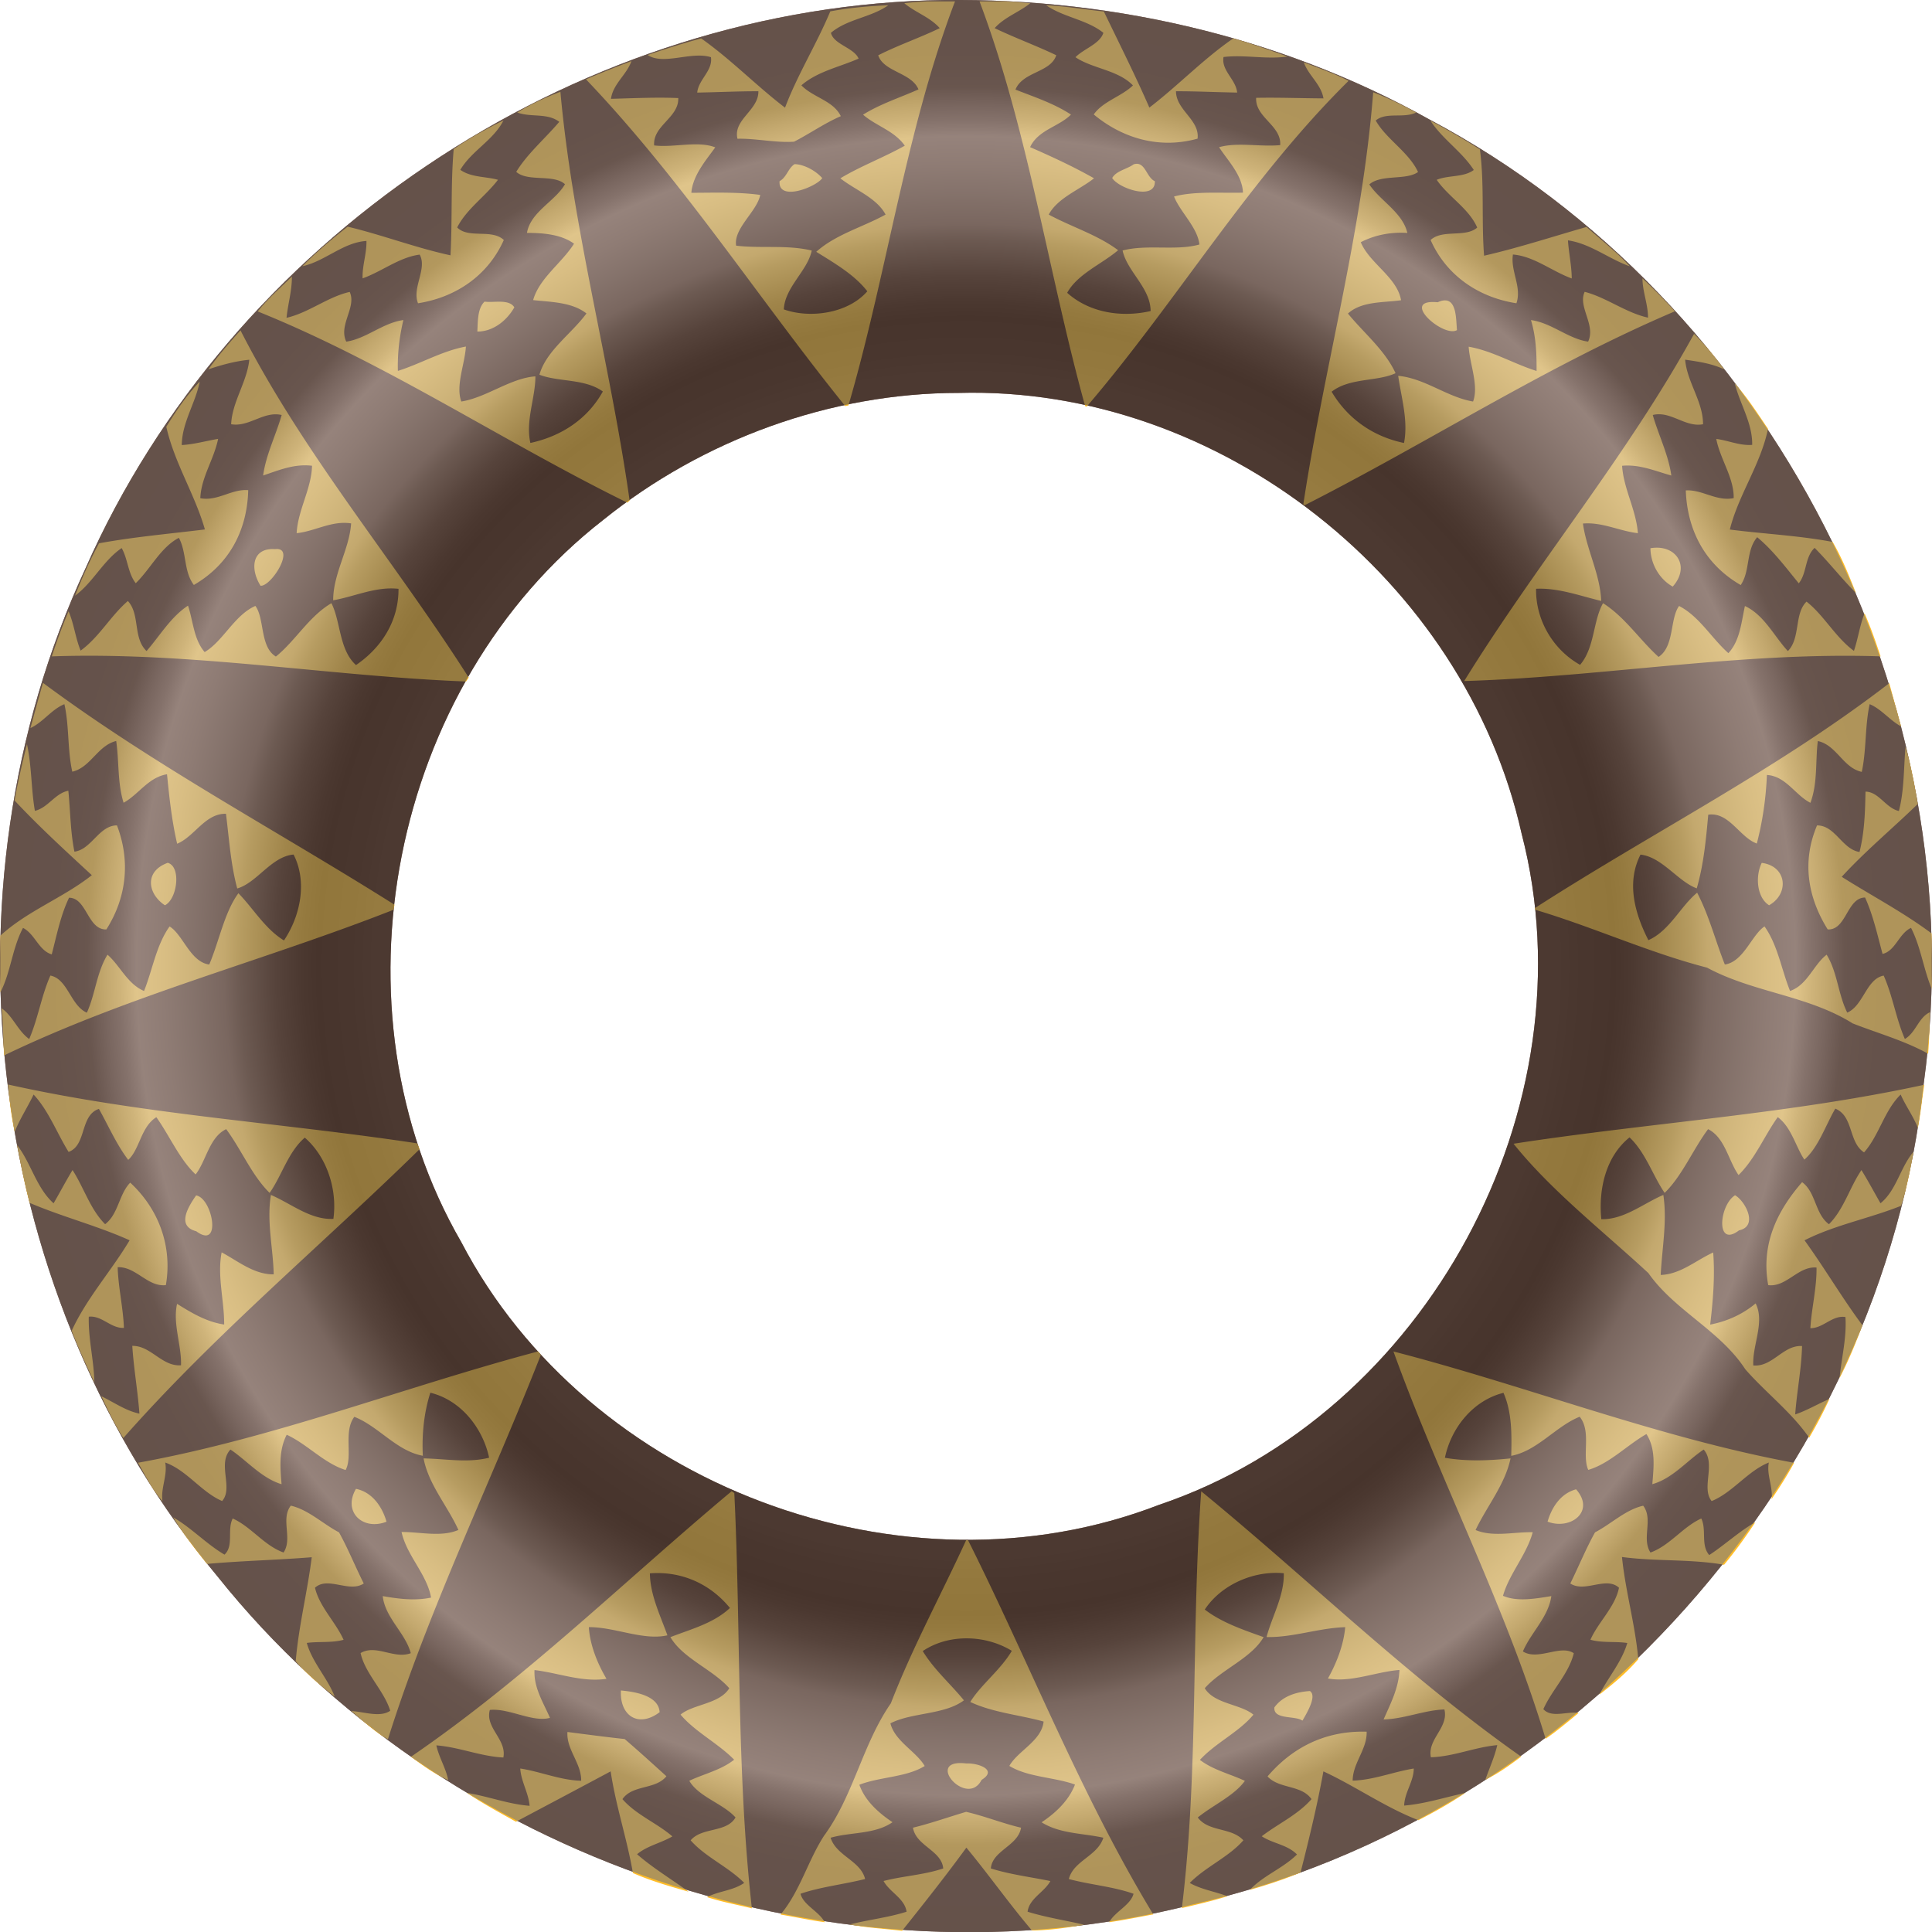 <svg xmlns="http://www.w3.org/2000/svg" xmlns:xlink="http://www.w3.org/1999/xlink" viewBox="0 0 940.346 940.449" width="1253.8" height="940.45pt"><defs><radialGradient gradientUnits="userSpaceOnUse" gradientTransform="matrix(1 0 0 1 388.103 47.532)" r="470.123" fy="422.6" fx="82.07" cy="422.6" cx="82.07" id="b" xlink:href="#a"/><linearGradient id="a"><stop offset="0" stop-color="#5b5b5c"/><stop offset=".612" stop-color="#505050"/><stop offset=".632" stop-color="#4c4c4c"/><stop offset=".672" stop-color="#484848"/><stop offset=".687" stop-color="#4e4e4e"/><stop offset=".715" stop-color="#616161"/><stop offset=".752" stop-color="#868787"/><stop offset=".768" stop-color="#9c9c9d"/><stop offset=".801" stop-color="#afb0b1"/><stop offset=".83" stop-color="#bfbfc0"/><stop offset=".859" stop-color="#cbcbcc"/><stop stop-color="#aeaeb0" offset=".876"/><stop offset=".89" stop-color="#9c9c9e"/><stop offset=".91" stop-color="#808081"/><stop stop-color="#7c7c7d" offset=".929"/><stop stop-color="#7a7a7b" offset=".947"/><stop offset="1" stop-color="#79797a"/></linearGradient></defs><path d="M451.421.206c-174.3 5.76-339.28 116.8-409.76 276.34-73.603 158.44-47.904 356.26 63.95 490.42 110.4 138.47 303.22 203.82 474.99 159.97 186.18-42.51 335.21-209.37 355.7-399.42 25.66-185.94-74.39-381.24-240.37-469.25-74.2-41.488-159.73-60.495-244.51-58.06zm15.191 191.04c126.9-3.58 246.37 90.897 273.99 214.49 34.537 132.91-46.234 282.78-176.49 326.71-124.53 48.177-277.78-9.435-339.56-127.81-65.8-113.73-34.594-270.9 69.035-351.57 48.457-39.058 110.67-61.834 173.02-61.826z" fill="#451603"/><path d="M451.722.67c-3.89.14-7.751.43-11.59.89 5.46 4.56 12.47 6.72 17.26 12.14-9.82 4.76-20.23 8.27-29.95 13.22 2.74 8.16 16.18 8.35 19.6 16.59-9.02 4.04-18.542 7.029-26.982 12.31 6.33 5.48 15.25 7.82 20.32 15.09-10.22 5.74-21.3 9.84-31.37 15.88 7.27 5.74 17.69 9.5 22.02 17.65-11.11 6.13-24.3 9.65-33.74 18.12 8.8 5.49 18.58 11.098 24.85 19.218-9.44 10.86-27.95 13.34-40.64 8.81.52-10.86 11.56-18.76 13.59-28.64-11.98-2.9-25.01-.93-36.79-2.38-1.4-8.35 10.17-16.64 11.72-24.7-11.1-1.5-22.36-1.05-33.52-1.03.62-8.47 7.35-16.12 11.64-22.12-8.62-3.33-20.26.25-29.75-.94-.75-9.67 12.068-13.48 11.739-23.05-10.92-.46-21.85.09-32.76.37 1.02-7.31 7.65-11.698 9.97-18.358-7.43 2.83-14.83 5.73-22.14 8.87 46.96 49.16 83.904 106.632 126.2 159.056.39-.09 1.17-.26 1.56-.34 18.92-64.849 27.8-133.425 51.856-196.64h-13.08zm25.039 0c23.85 63.4 33.41 131.96 51.4 197.007l.79.211c43.94-51.35 78.98-110.712 127.432-158.544-7-3.63-14.48-6.15-21.8-9.03 2.22 6.39 8.41 10.631 9.58 17.571-10.93-.06-21.848-.49-32.768-.27-.52 9.58 12.36 13.399 11.7 23.01-9.75.95-20.762-1.54-29.732 1.02 3.85 6.09 11.361 13.59 11.612 22.12-11.01.3-23.39-.82-33.541 1.87 2.92 7.5 11.46 15.04 12.34 23.37-11.43 3.19-25.34-.2-37.38 2.9 2.11 10.16 13.61 18.19 13.64 29.49-14.14 3.24-29.79.84-40.62-8.88 5.12-9.26 16.98-14.031 24.8-20.742-10.21-7.6-22.679-11.308-33.769-17.339 4.39-8.16 14.76-11.9 22.05-17.65-10.04-5.7-20.55-10.54-31.12-15.17 3.89-8.4 14.048-9.96 19.888-15.84-8.32-5.48-17.83-8.539-27.01-12.17 3.54-8.8 17.14-8.23 19.85-16.72-9.84-4.72-20.14-8.45-29.98-13.19 4.81-5.39 11.77-7.67 17.34-12.12-4.28-.364-8.544-.794-12.808-.904h-11.9zm32.43 1.88c8.48 5.91 19.72 6.94 27.85 13.42-1.7 5.42-9.44 7.68-13.59 11.87 8.18 5.59 20.72 6.178 27.98 13.739-5.74 5.48-14.6 7.7-19.08 14.13 13.98 11.61 31.95 16.96 50.53 11.77 1.13-9.19-10.48-13.839-10.5-23.07 9.92-.02 19.84.49 29.77.64-.59-6.4-7.8-10.68-6.64-17.3 10.4-1.24 20.86 1.27 31.2-.24-8.76-3.12-17.53-6.28-26.48-8.81-14.61 10.08-26.87 22.99-40.81 33.66-6.87-15.74-14.7-31.29-22.16-46.781-9.36-.97-18.65-2.57-28.07-3.03zm-76.83.01c-9.48.38-18.92 1.209-28.24 2.969-6.59 15.82-15.93 30.73-22.03 46.87-13.94-10.63-26.32-23.5-40.81-33.7-8.81 2.33-17.47 5.17-26.1 8.05 7.71 5.19 21.31-1.94 30.85 1.09.97 6.58-6.07 10.85-6.68 17.22 9.92-.16 19.84-.67 29.77-.65.18 9.28-12.45 13.81-10.17 23.119 9.2-.22 18.38 2.061 27.54 1.431 7.68-3.93 14.78-8.98 22.75-12.411-3.65-7.61-13.52-9.1-19.19-15.02 7.8-6.77 18.51-8.89 27.85-13-2.19-5.3-12.17-6.89-13.47-12.55 8.01-6.79 19.45-7.42 27.93-13.419zm-159.6 42.118c-7.28 2.73-14.36 6.02-21 10.07 6.59 2.5 14.64.08 20.45 4.55-6.84 8.1-15.56 15.48-20.951 24.351 5.69 5.03 18.122.931 23.731 6.011-4.78 8.34-16.791 13.429-18.511 23.719 7.66-.07 16.791.7 22.911 5.24-6.02 9.49-16.92 16.8-19.9 27.45 8.73.96 18.85.95 25.95 6.49-7.21 9.85-19.61 18.159-22.89 29.819 9.19 3.62 21.99 1.8 30.87 8.17-7.54 13.59-20.4 21.83-35.27 25.05-2.45-10.85 2.46-21.97 2.44-32.41-12.169.85-23.8 10.289-36.06 12.24-2.83-7.77 1.68-17.99 2.24-26.76-11.55 2.12-21.95 8.34-33.11 11.86-.25-8.36.74-16.62 2.67-24.751-10 1.34-18.15 9.13-27.8 10.5-3.91-8.1 5.14-16.769 1.68-24.189-10.62 2.36-19.94 10.13-30.751 12.6.67-6.73 2.691-13.29 2.611-20.1-5.63 5.58-11.71 10.74-16.63 16.989 62.84 25.35 119.312 63.3 179.88 93.072.29-.25.86-.73 1.14-.97-9.45-66.8-27.61-131.728-33.7-199zm395.6.232c-5.27 67.95-23.81 133.416-34.019 200.6l.62.418c60.31-30.59 117.68-67.77 180.247-94.408a274.233 274.233 0 00-15.789-16.01c.04 6.48 2.72 12.6 2.71 19.1-10.85-2.4-20.28-9.85-30.83-12.57-3.45 7.25 5.56 16.2 1.67 24.24-9.67-1.37-17.82-9.17-27.82-10.49 2.46 8.06 2.8 16.39 2.73 24.76-11.14-3.47-21.53-9.82-33.05-11.8.56 8.58 5 18.99 2.15 26.68-12.48-2.07-23.479-11.3-36.439-12.51 1.5 10.74 4.959 21.701 2.819 32.69-14.96-3.1-27.39-11.72-35.23-24.95 8.78-6.88 22.24-4.86 31.12-9.02-5.1-11.14-15.43-19.55-23.18-29.03 6.7-6.08 17.27-5.25 25.86-6.48-1.94-11.24-15.3-17.87-19.61-28.24 6.89-3.59 14.9-5.05 22.67-4.51-2.31-10.01-13.33-15.72-18.51-23.63 5.89-5.08 17.85-1.84 23.71-6.03-4.44-9.668-15.544-16.038-20.592-25.068 5.07-4.28 13.57-.91 19.68-3.88-6.79-3.67-13.71-7.119-20.92-9.859zM245.073 58.59c-8.36 4.15-16.581 8.62-24.241 13.97-1.51 17.18-.61 34.39-1.57 51.71-16.75-3.61-33.25-9.94-50.04-13.95-7.67 6.02-15.16 12.31-22.03 19.249 10.98-2.37 19.81-11.61 31.17-12.29.15 6.15-2.12 12.09-1.87 18.21 9.4-3.35 17.85-10.28 27.77-11.56 3.81 6.86-3.87 16.201-.79 23.681 18.54-2.92 34.05-13.56 41.751-30.8-5.89-5.57-17.18-.49-22.7-6.1 4.55-9.02 13.74-15.12 19.85-23.2-6.05-1.67-13.02-1.09-18.33-4.85 5.52-9.29 16.19-14.46 21.03-24.07zm451.16.139c5.84 9.03 15.27 14.98 21.09 24-4.91 3.7-12.35 2.43-18.04 4.79 5.58 8.21 15.68 13.93 19.7 23.241-5.67 5.05-16.8.68-22.68 6.05 7.65 17.25 23.22 27.9 41.77 30.8 2.74-7.95-2.96-15.621-1.7-23.731 10.36.85 18.98 8.18 28.63 11.65-.05-6.2-1.44-12.34-1.85-18.54 10.94 1.58 19.849 9 30.1 12.63-6.42-7.02-13.98-12.84-21.06-19.16-16.55 4.74-33.22 10.191-49.86 14-1.34-17.24.22-34.54-2.03-51.74a343.236 343.236 0 00-24.08-13.989zm-143 20.995c-.446.01-.93.094-1.461.265-3.27 2.39-8.5 3.11-10.45 6.67 3.29 5.18 21.19 11.1 20.76 1.52-3.852-1.704-4.54-8.548-8.85-8.455zm-166.488.165c-3.19 2.02-3.831 6.41-7.311 8.27-.83 10.231 17.9 2.83 20.77-1.45-3.01-3.51-8.73-6.7-13.459-6.82zm316.752 66.32c-1.03-.042-2.266.232-3.749.91-19.09-1.86 2.81 17.48 9.4 13.55-.48-4.784-.086-14.23-5.651-14.459zm-467.656.59c-3.5 3.34-3.25 9.85-3.51 14.58 7.65.04 14.36-5.32 18.01-11.79-2.65-4.25-10.15-2.1-14.5-2.79zm-118.768 13.99c-5.5 6.08-10.85 12.3-15.63 18.97 6.5-2.2 13.06-3.98 19.89-4.66-1.14 10.9-8.34 20.48-8.83 31.39 8.791 1.48 15.83-6.54 24.59-4.5-2.81 9.87-7.62 19.2-9.02 29.45 7.74-2.62 15.34-5.811 23.8-4.741-.28 11.21-6.88 21.511-7.49 32.811 8.93-.9 17.151-6.26 26.52-4.75-.87 12.7-8.76 24.398-8.74 37.418 10.54-1.83 20.69-6.81 31.8-5.58.09 15.551-8.15 28.541-20.69 37.112-8.26-7.43-7.39-21.11-11.96-30.12-10.83 6.31-17.61 18.4-27.03 25.97-7.85-4.69-5.419-18.51-9.98-24.64-10.18 4.44-15.68 17.15-24.69 22.47-5.4-6.31-5.54-15.091-8.11-22.611-8.449 5.57-13.63 14.61-20.17 22.1-6.74-6.39-3.03-17.77-9.09-24.36-8.42 7.24-13.95 17.59-23 24.15-2.55-6.2-3.2-12.98-5.87-19.12-3.09 7.17-5.72 14.52-8.18 21.93 67.528-2.376 134.344 9.592 201.648 12.232l1.309-1.909c-36.25-56.95-80.432-108.792-111.104-169.024zm707.464 1.72c-32.68 59.45-76.35 111.48-111.888 168.976 67.83-2.07 134.752-14.29 202.672-12.02-2.35-7.08-4.8-14.12-7.8-20.95-2.32 5.9-3.15 12.28-5.17 18.29-9-6.59-14.591-17.341-23.071-23.981-6.07 5.89-2.85 17.77-9.08 24.07-6.79-7.33-11.53-17.57-20.91-21.93-1.72 7.77-2.38 16.89-8.05 22.93-8.24-7.31-14.16-17.91-23.99-22.95-4.56 6.22-2.199 19.68-9.988 24.79-9.22-8.35-16.38-19.41-27.02-26.15-4.93 8.65-3.99 21.619-11.18 30.01-13.05-7.3-21.67-21.72-21.42-37.02 10.98-.51 21.259 3.45 31.71 5.91-.53-13.06-7.15-24.98-8.9-37.66 9.32-.82 17.75 3.66 26.74 4.69-.8-11.29-6.96-21.57-7.68-32.8 8.47-.82 16.05 2.53 23.96 4.74-1.42-10.26-6.22-19.6-9.03-29.47 8.76-2.15 15.71 6.15 24.47 4.51.04-10.99-7.78-20.51-8.72-31.43 6.42.94 12.92 1.85 18.91 4.67-4.48-6.06-9.19-11.95-14.56-17.23zM97.209 185.75c-6.36 6.59-11.45 14.22-16.27 21.97 3.92 17.54 13.928 32.91 18.788 49.97-17.14 2.12-34.42 3.6-51.53 6.75-4.45 8.23-8.25 16.8-11.68 25.5 8.8-6.48 13.67-17.03 22.7-23.18 3.05 5.4 2.99 12.15 6.85 17.1 7.17-6.94 12.16-17.521 21-22.081 3.85 7.18 2.27 16.31 7.28 22.94 17.22-10 25.95-26.52 26.47-46.14-8.06-.72-14.98 5.55-23.32 3.9.38-10.1 6.702-19.03 8.661-28.87-5.89 1-11.67 2.66-17.69 3.01.12-10.99 6.66-20.33 8.74-30.87zm747.152.9c2.52 10.05 8.658 19.26 8.469 29.88-6.05.48-11.61-2.16-17.48-2.89 1.84 9.79 8.64 18.8 8.48 28.79-8.25 1.78-15.239-4.22-23.319-3.74.72 19.58 9.48 36.08 26.73 46.07 4.76-6.95 2.43-16.75 8.03-23.29 7.78 6.47 13.86 14.66 20.24 22.45 4.04-5.06 2.87-12.73 7.71-17.26 6.98 7.05 13.12 14.92 20.1 21.951-3.36-8.45-6.73-16.98-11.33-24.84-16.6-3.13-33.36-3.88-50.04-6.03 4.2-16.91 15.02-31.65 18.58-49.03-5.13-7.54-10.04-15.28-16.17-22.06zm-37.686 79.92a18.067 18.067 0 00-3.364.27c.02 7.61 4.43 15.15 10.84 18.67 7.965-8.899 2.856-18.769-7.476-18.94zm-671.872.645a7.296 7.296 0 00-.9.054c-11.53-.78-12.149 9.88-7.089 17.83 5.115.407 16.63-17.843 7.99-17.884zm-113.88 65.144c-2.12 7.31-4.13 14.659-6.11 22.01 6.16-2.83 10.29-9.11 16.53-11.63 2.39 10.58 1.441 22.08 3.841 32.86 8.92-2.04 12.349-12.76 21.369-14.94 1.47 9.96.57 20.339 3.6 30.059 7.29-3.98 12.1-12.43 21.14-13.86 1.11 11.33 2.34 22.71 4.93 33.81 8.54-3.54 13.611-14.788 23.761-14.588 1.53 12.15 2.29 24.49 5.48 36.359 9.64-2.77 16.59-15.56 27.43-16.51 6.74 13.21 3.37 29.8-4.68 41.81-9.26-5.66-14.91-15.57-22.18-22.98-6.82 9.28-9.39 23.45-14.19 34.7-9.231-1.23-12.81-14.63-19.31-18.53-6.49 9.09-8.29 21.09-12.42 31.4-8.06-3.34-11.8-12.511-17.8-17.66-5.3 8.66-5.9 19.181-10.041 28.23-7.94-3.49-9.28-16.44-17.75-18.06-4.42 9.93-5.98 20.9-10.31 30.88-5.56-3.97-7.85-11.049-13.35-14.919.67 7.6.66 15.26 1.15 22.88 60.863-29.296 126.752-46.176 189.472-70.856l.559-2.459c-56.62-35.73-116.808-67.65-171.128-108zm898.64.152c-53.99 41.68-115.464 72.74-172.44 109.44l.111.86c27.78 8.22 55.13 20.809 83.608 28.158 22.45 12.13 49.06 13.46 70.911 27.15 12.24 4.81 25.09 8.322 36.71 14.762.57-6.72.66-13.481.89-20.212-5.59 2.56-6.82 9.882-12.21 13.032-4.34-9.97-5.9-20.941-10.31-30.861-8.47 1.62-9.8 14.56-17.73 18.03-4.48-8.951-4.731-19.54-10.031-28.2-6.39 4.87-9.39 14.79-17.81 17.649-4.17-10.3-5.96-22.3-12.43-31.41-6.27 4.14-10.19 17.23-19.32 18.541-4.6-11.6-7.669-23.84-13.48-34.96-8.12 6.68-13.449 18.6-23.729 23.11-6.62-12.98-10.801-28-3.831-41.64 10.53 1.18 18.25 13.11 27.37 16.42 3.39-11.65 4.5-23.81 5.6-35.85 10.12-1.47 15.241 10.989 23.641 14.04 2.84-10.89 4.45-22.13 4.91-33.37 9.19.51 13.84 9.86 21.18 13.551 3.57-9.63 2.38-20.08 3.59-30.07 9.17 1.96 12.34 13.11 21.41 15.01 2.31-10.82 1.49-22.33 3.84-32.951 5.73 2.38 9.81 7.9 15.31 10.84-1.96-7.02-3.88-14.04-5.76-21.07zm-906.48 29.8c-2.23 9.05-4.37 18.119-5.99 27.31 11.9 12.729 24.83 24.54 37.6 36.35-13.76 10.936-31.25 17.296-44.49 29.408v27.6c5.06-9.87 5.75-21.5 11-31.35 5.82 2.98 7.64 10.99 13.98 12.9 2.42-9.271 4.26-18.89 8.43-27.58 8.64.01 9.01 15.72 18.16 15.429 9.88-15.56 11.77-33.41 5.15-50.65-8.78.07-12.32 11.67-20.69 12.8-2-9.77-1.97-19.78-2.97-29.66-6.48 1.24-9.81 8.25-16.28 9.79-1.86-10.72-1.51-21.69-3.84-32.35zm914.4 1.09c-.96 10.43-.59 21.18-3.25 31.34-6.35-1.42-9.79-9.41-16.25-9.43-.19 9.81-.48 19.82-2.92 29.37-8.52-1.36-11.76-12.96-20.67-12.93-7.42 17.551-4.59 34.91 5.19 50.62 9.15.48 9.31-15.46 18.2-15.52 3.96 8.76 5.99 18.21 8.5 27.44 6.23-1.39 8-10 13.86-12.68 4.77 9.32 6.01 19.87 10 29.49v-26.79c-13.87-10.36-29.18-18.34-43.73-27.55 11.44-12.5 24.86-23.63 36.97-35.41-1.55-9.41-3.3-18.8-5.9-27.95zm-845.84 56.55c-11.62 4.2-9.69 15.23-1.38 20.67 6-2.93 8.09-18.839 1.38-20.67zm775.832.03c-3.19 6.47-2.439 16.85 3.581 20.63 9.94-5.6 8.719-19.05-3.58-20.63zM3.955 527.854c.62 7.73 1.53 15.46 3.2 23.05 2.48-6.32 6.3-12.02 9.19-18.171 7.37 7.92 11.3 18.7 17.04 27.93 8.89-3.22 5.4-17.811 14.76-20.941 4.68 8.31 8.47 17.18 14.26 24.82 5.59-5.04 6.2-16.21 13.7-20.77 6.51 9.15 11.27 20.5 19.11 27.849 5.14-6.55 6.63-18.11 14.87-22.04 7.38 9.92 12.53 22.59 21.14 31.02 5.9-8.27 8.99-19.92 17.13-26.89 10.68 9.29 15.92 25.1 13.91 39.55-11.18.54-20.54-7.449-30.4-11.659-2.16 12.89 1.07 25.76 1.35 38.65-9.56.11-17.31-6.411-25.34-10.711-2.23 11.58 1.3 23.46 1.23 35.13-8.48-1.23-15.86-5.65-22.93-10.07-2.15 9.9 2.21 19.91 1.93 29.91-9.27.71-14.66-9.62-23.72-9.44.7 11.03 2.67 21.94 3.47 32.98-6.64-1.38-12.419-5.53-18.509-8.46 3.24 6.93 6.57 13.84 10.689 20.311 44.56-50.52 96.152-93.48 144.208-140.584-.39-.96-.801-1.9-1.231-2.83-66.216-10.055-133.44-13.991-199.064-28.631zm932.64.118c-65.99 14.33-133.32 18.441-199.92 28.711 18.4 22.94 43.56 42.53 65.62 62.95 12.84 18.3 34.89 27.911 47.16 46.8 10.009 11.46 22.37 20.76 31.12 33.351 3.57-6.14 6.91-12.43 9.86-18.9-5.62 2.42-10.99 5.64-16.67 7.55.79-11.13 3.05-22.12 3.33-33.29-9.191-.57-14.311 10.271-23.72 9.46-.58-9.84 5.76-21.06 1.13-30.21-6.32 5.34-14.04 8.75-22.12 10.32 1.38-11.65 2.37-23.38 1.47-35.11-8.391 3.81-15.911 10.629-25.551 10.94.63-12.97 3.221-25.98 1.281-38.94-9.81 4.17-19.12 12.08-30.19 11.8-1.42-14.42 2.06-30.42 13.74-39.82 7.86 7.41 11.32 18.62 17.09 27.02 8.61-8.43 13.75-21.1 21.14-31.02 8.22 4.1 9.83 15.2 14.83 22.34 8.15-7.97 12.49-19.02 19.09-28.2 6.7 5.04 8.76 14.489 12.94 20.7 6.91-6.07 10.32-16.72 15.06-24.83 8.96 3.69 6.34 16.35 14 21.3 7.38-8.33 9.819-20.39 17.819-28.15 2.45 5.57 6.17 10.58 8.37 16.229 1.37-6.95 1.99-14.02 3.12-21zM8.355 557.347c1.82 9.4 3.6 18.83 6.04 28.1 15.929 6.82 33.1 11.19 48.69 18.23-8.89 14.95-20.921 28.15-28.19 44.05 3.31 8.5 7.11 16.819 11.04 25.059-.22-10.71-3.02-21.18-2.72-31.91 6.4-.71 10.74 5.79 17.1 5.44-.37-9.911-2.75-19.61-3.04-29.53 8.9-.38 14.59 9.73 23.46 8.71 3.272-19.151-3.672-37.215-17.352-49.871-5.57 5.71-5.72 15.29-12.22 20.22-7.32-7.33-10.29-17.76-15.86-26.35-3.23 5.31-6.1 10.809-9.22 16.18-8.35-7.46-10.94-19.48-17.729-28.32zm922.96 3.29c-6.45 7.6-8.21 18.66-16.03 25.02-3.11-5.38-6-10.88-9.28-16.151-5.74 8.42-8.52 19.08-15.81 26.35-6.83-4.99-6.27-15.53-13.07-20.47-12.47 14.32-20.04 30.551-16.5 50.111 8.9 1.13 14.579-9.34 23.519-8.55.14 9.94-2.41 19.638-3 29.518 6.3.06 10.68-6.47 17.07-5.43.67 10.03-1.909 19.801-2.859 29.712 4.31-8.3 7.88-16.972 11.12-25.732-9.79-13.13-18.44-27.89-28.17-41.33 14.74-7.48 31.68-10.649 47-16.8 2.73-8.569 4.429-17.42 6.009-26.249zm-86.824 21.129c-7.71 4.74-9.62 25.92 1.95 17.07 9.61-2.03 2.89-14.42-1.95-17.07zm-749.04.07c-3.77 5.45-9.75 14.9.08 17.45 12.55 9.28 7.94-16.14-.08-17.45zm166.472 75.928c-64.85 17.21-128.328 42.161-194.744 54.19 3.68 6.4 6.991 13.13 11.911 18.73-.96-6.4 2.53-12.49 1.32-18.84 10.551 3.77 17.62 14.44 27.7 18.74 5.58-6.38-2.46-18.091 4.05-25.06 8.271 5.58 15.17 13.95 24.89 16.881-.69-8.16-1.39-16.551 2.5-24.082 10.05 4.64 18.18 13.91 28.67 17.17 3.62-6.74-1.21-18.658 4.24-25.888 11.69 4.52 20.58 16.66 33.34 18.95-.51-10.28.51-20.88 3.66-30.69 14.76 3.61 25.46 17.03 28.61 31.63-10.45 2.66-21.299.51-31.91.35 2.43 12.74 11.671 23.12 16.951 34.82-8.49 3.61-18.57.92-27.67 1 2.51 11.49 12.34 20.52 14.37 31.92-7.81 1.65-15.782.64-23.531-.73 1.18 10.63 10.971 17.82 13.66 27.789-8.15 3.07-16.86-4.5-24.429-.06 2.12 9.9 11.418 18.27 14.418 28.08-4.96 3.46-12.91.44-18.9.15 5.75 4.77 11.192 10.08 17.782 13.73 20.21-64.17 49.87-124.568 74.41-187.04-.33-.44-.98-1.31-1.3-1.74zm416.304.03c22.88 63.37 54.54 123.736 74.05 188.528 5.62-3.87 10.81-8.269 16.08-12.589-5.48-.92-13.18 2.64-17.17-1.85 4.18-9.37 12.43-17.3 14.81-27.22-6.54-4.4-17.41 3.81-24.77-.87 3.94-9.26 12.42-16.669 13.84-26.94-7.73 1.24-16.54 2.88-23.53-.13 3.01-10.7 11.49-19.92 14.47-30.951-9.12-.22-19.28 2.5-27.81-1.08 5.52-11.62 14.36-22.17 17.02-34.859-10.61 1.11-21.41 1.52-31.95-.3 3.05-14.71 13.84-27.96 28.5-31.611 4.2 9.51 4.02 20.42 3.78 30.67 12.74-2.42 21.63-14.339 33.31-19.039 5.85 7.23.99 18.76 4.18 25.88 10.369-3.05 18.82-12.03 28.31-17.44 4.67 7.25 3.52 16.2 2.87 24.38 9.791-2.7 16.751-11.32 25-16.85 6.1 6.97-1.35 18.71 3.88 25.081 10.23-4.14 17.49-14.62 27.83-18.76-1.2 6.05 2.12 11.78 1.32 17.85 3.92-5.75 7.64-11.6 10.98-17.71-66.51-12.33-129.616-37.301-195-54.19zM173.26 724.658c-6.59 11.22 3.359 20.51 14.869 15.99-2.1-7.32-6.999-14.43-14.869-15.99zm593.856.22c-7.51 2.03-11.84 8.729-13.88 15.74 11.19 4.28 23.4-4.96 13.88-15.74zm-411 .93c-51.744 43.256-100.064 90.928-156.096 129.248 5.75 4.22 11.53 8.47 18.12 11.34-1.1-5.82-4.49-11.01-5.76-16.88 11.08.82 21.51 5.37 32.62 5.9 1.72-8.88-9.01-14.41-6.58-23.151 9.46-.95 20.67 6.19 29.27 3.86-3.15-7.27-7.99-14.76-7.53-23.26 11.65 1.37 23.17 6.05 35.03 4.26-4.44-7.54-8.04-16.43-8.58-25.16 12.73-.05 26.489 6.65 38.239 3.99-3.43-9.64-8.39-19.529-8.53-30.18 15.31-1.15 29.29 5.02 38.96 16.86-7.86 7.45-19.06 10.33-28.98 14.2 6.17 10.46 20.69 15.76 28.66 24.87-4.72 7.72-17.55 7.69-23.72 12.841 7.1 8.41 18.18 13.889 26.09 21.94-6.35 5.08-15.09 7.02-21.83 10.26 4.53 7.85 16.53 11.13 22.5 17.86-4.32 7.51-16.34 4.619-21.84 11.129 7.13 8.13 18.299 12.84 26.07 20.711-5.42 3.8-12.32 3.92-18.09 6.93 7.13 2.33 14.54 3.67 21.82 5.46-7.58-67.191-5.26-134.68-8.55-202.153-.32-.22-.97-.66-1.29-.88zm228.544.04c-4.94 67.57-1.16 135.473-9.42 202.857 7.43-1.76 14.9-3.48 22.189-5.76-6.13-2.33-12.67-3.26-18.36-6.47 7.77-7.89 18.98-12.59 26.1-20.75-5.75-6.4-16.94-3.991-22.19-11.112 7.4-6.04 17.762-10.579 22.932-17.839-6.99-3.29-15.401-5.25-21.89-10.19 7.7-8.35 19.169-13.64 26.049-22.02-6.26-5.21-18.97-5.16-23.69-12.86 7.97-9.11 22.49-14.41 28.66-24.87-9.88-3.58-20.22-6.98-28.65-13.43 7.94-12.03 23.69-19.06 38.46-17.68.27 10.93-5.72 20.93-8.39 31.07 12.991.24 25.37-4.42 38.28-4.82-.74 8.55-4.15 17.36-8.4 24.97 11.08 2.12 23.391-3.27 34.8-4.13-.33 8.72-4.34 16.38-7.72 24.07 10.1-.24 19.551-4.49 29.6-4.86 2.18 8.85-8.38 14.451-6.58 23.271 11.031-.31 21.35-4.92 32.31-5.91-1.33 5.83-3.86 11.24-5.82 16.89 6.26-3.05 11.91-7.121 17.45-11.29-55.43-39.02-103.44-86.297-155.72-129.137zm-443.128 6.99c-5.08 6.71 1.02 15.91-3.51 22.8-9.48-3.36-15.7-12.49-24.75-16.55-2.83 5.47.66 13.26-4 17.59-8.89-5.22-16-12.98-24.95-18.13 4.89 7.96 10.56 15.409 16.48 22.64 16.97-1.52 34.06-1.88 50.93-3.25-2.09 16.729-6.37 33.53-7.8 50.61 5.58 6.56 12.32 11.93 19.01 17.29-3.57-9.2-10.96-16.68-13.62-26.19 5.94-.8 12.11.06 17.91-1.52-3.9-8.72-11.748-16.03-13.918-25.35 6.33-5.75 16.56 2.659 23.74-2.061-4.14-8.21-7.61-16.9-12.05-24.89-7.79-4.06-14.9-11.03-23.47-12.99zm658.248.03c-8.55 1.91-15.66 8.92-23.44 12.96-4.46 7.98-7.97 16.649-12.04 24.889 7.17 4.71 17.43-3.709 23.7 2.081-1.91 9.42-10.04 16.59-13.9 25.3 5.77 1.66 11.98.69 17.93 1.59-2.67 9.2-9.29 16.689-13.619 25.18 6.76-5.27 13.399-10.74 18.97-17.28-1.45-16.76-6.24-33.05-7.93-49.76 16.42 2.21 33.55.919 49.69 3.789 5.48-6.62 10.52-13.57 15.23-20.75-8.01 4.61-14.75 10.96-22.45 16.02-4.24-4.9-1.18-12.17-3.86-17.8-9.04 4.08-15.28 13.16-24.74 16.57-4.49-6.89 1.52-16.1-3.54-22.79zm-329.528 16.75c-11.89 26-26.17 52.221-36.66 79.43-13.84 19.97-18.11 44.831-32.54 64.5-7.92 12.271-11.66 26.99-21.15 38.32 7.19 1.17 14.32 2.77 21.55 3.72-2.94-5.37-10.4-8.29-11.83-13.85 9.79-3.37 21.08-4.57 31.45-7.18-2.22-8.96-13.97-11.19-16.8-20.08 9.8-2.85 21.52-1.58 30.13-7.57-6.7-4.48-13.4-10.41-16.13-18.23 10.1-3.92 22.89-3.59 31.8-9.13-4.19-7.13-14.5-12.03-16.69-20.76 10.41-5.38 26.201-4.06 35.781-11.189-6.19-7.69-14.64-15.01-20.04-23.99 12.52-8.44 30.45-8.02 43.35-.11-5.43 9.29-15.06 16.47-20.22 24.89 11.18 5.22 23.87 6.239 35.69 9.529-.95 9.42-12.6 14.28-16.67 21.59 9.09 5.56 21.73 5.41 31.95 9.07-2.99 7.79-9.43 13.851-16.259 18.371 8.84 5.59 20.09 5.3 30.06 7.51-2.77 8.94-14.52 11.14-16.8 20.12 10.35 2.76 21.71 3.679 31.5 7.159-1.47 5.55-8.871 8.54-11.891 13.86 7.2-1.03 14.33-2.51 21.49-3.81-35.25-58-60.2-122.384-90.168-182.168h-.9zm-168.048 73.181c-.64 12.3 8.52 18.37 18.85 10.57-.45-8.21-12.34-9.99-18.85-10.57zm335.36.269c-6.5.42-13.27 2.361-17.3 7.981-.52 6.14 10.15 3.84 13.66 6.43 2.34-4.01 7.16-12.1 3.64-14.411zm25.803 19.753c-18.673-.034-34.275 7.634-46.423 21.797 5.61 6.18 16.48 4.01 21.389 11.06-6.67 7.65-16.249 11.96-24.218 18.08 5.42 3.57 12.499 4.07 17.159 8.86-6.89 6.8-16.37 10.22-22.99 17.25 8.38-2.4 16.67-5.11 24.72-8.47 4.18-16.43 8.1-32.581 11.129-49.23 15.74 7.3 29.9 17.42 46.24 23.77 7.81-4.02 15.51-8.3 22.78-13.25-9.889 2.1-19.589 5.29-29.709 6.13.17-6.37 4.63-11.65 4.67-18.03-9.97 1.6-19.53 5.6-29.74 5.89.06-8.649 7.089-15.24 6.809-23.829a65.04 65.04 0 00-1.816-.028zm-387.176.167c-.63 8.49 6.81 15.17 6.68 23.74-10.19-.23-19.69-4.44-29.65-5.95.38 6.28 4.04 11.88 4.55 18.151-10.42-.79-20.239-4.66-30.51-6.28 7.67 5.13 15.8 9.54 23.86 14.03 15.41-8.19 30.76-16.3 46.1-24.52 2.51 16.87 7.97 32.83 10.83 49.49 8.74 3.84 17.94 6.47 27.11 9.09-8.34-6.12-17.29-11.43-25.09-18.24 4.9-4.12 11.661-5.431 17.19-8.681-7.64-6.6-17.62-10.46-24.3-18.14 4.94-7.14 16.031-4.48 21.4-11.14-6.71-6.08-13.45-12.23-20.33-18.11-9.25-1-18.58-2.24-27.84-3.44zm190.64 15.14c-14.955.533 4.238 21.324 10.932 8.18 8.12-4.97-1.95-8.28-7.47-8-1.315-.16-2.465-.214-3.462-.179zm3.411 23.74c-8.63 2.54-17.12 5.58-25.88 7.71 1.47 8.92 13.92 11.03 14.73 19.84-9.42 3.19-19.45 3.611-29.04 6.111 2.97 5.48 10.249 8.42 11.2 14.95-9 2.87-18.42 3.85-27.551 6.18 8.36 1.73 16.91 2.07 25.36 3.12 10.65-13.33 21.25-26.72 31.29-40.48 10.78 12.99 20.82 27.279 31.92 40.319 8.54-.1 16.989-1.29 25.38-2.81-9.17-2.15-18.51-3.54-27.51-6.33.86-6.51 8.15-9.47 11.1-14.92-9.67-2-19.54-3.17-28.98-6.14.77-8.81 13.25-10.91 14.7-19.83-9.04-2.12-17.71-5.65-26.72-7.72z" fill="#ffbc27"/><path d="M451.421.206c-174.3 5.76-339.28 116.8-409.76 276.34-73.603 158.44-47.904 356.26 63.95 490.42 110.4 138.47 303.22 203.82 474.99 159.97 186.18-42.51 335.21-209.37 355.7-399.42 25.66-185.94-74.39-381.24-240.37-469.25-74.2-41.488-159.73-60.495-244.51-58.06zm15.191 191.04c126.9-3.58 246.37 90.897 273.99 214.49 34.537 132.91-46.234 282.78-176.49 326.71-124.53 48.177-277.78-9.435-339.56-127.81-65.8-113.73-34.594-270.9 69.035-351.57 48.457-39.058 110.67-61.834 173.02-61.826z" fill="url(#b)" opacity=".6"/></svg>